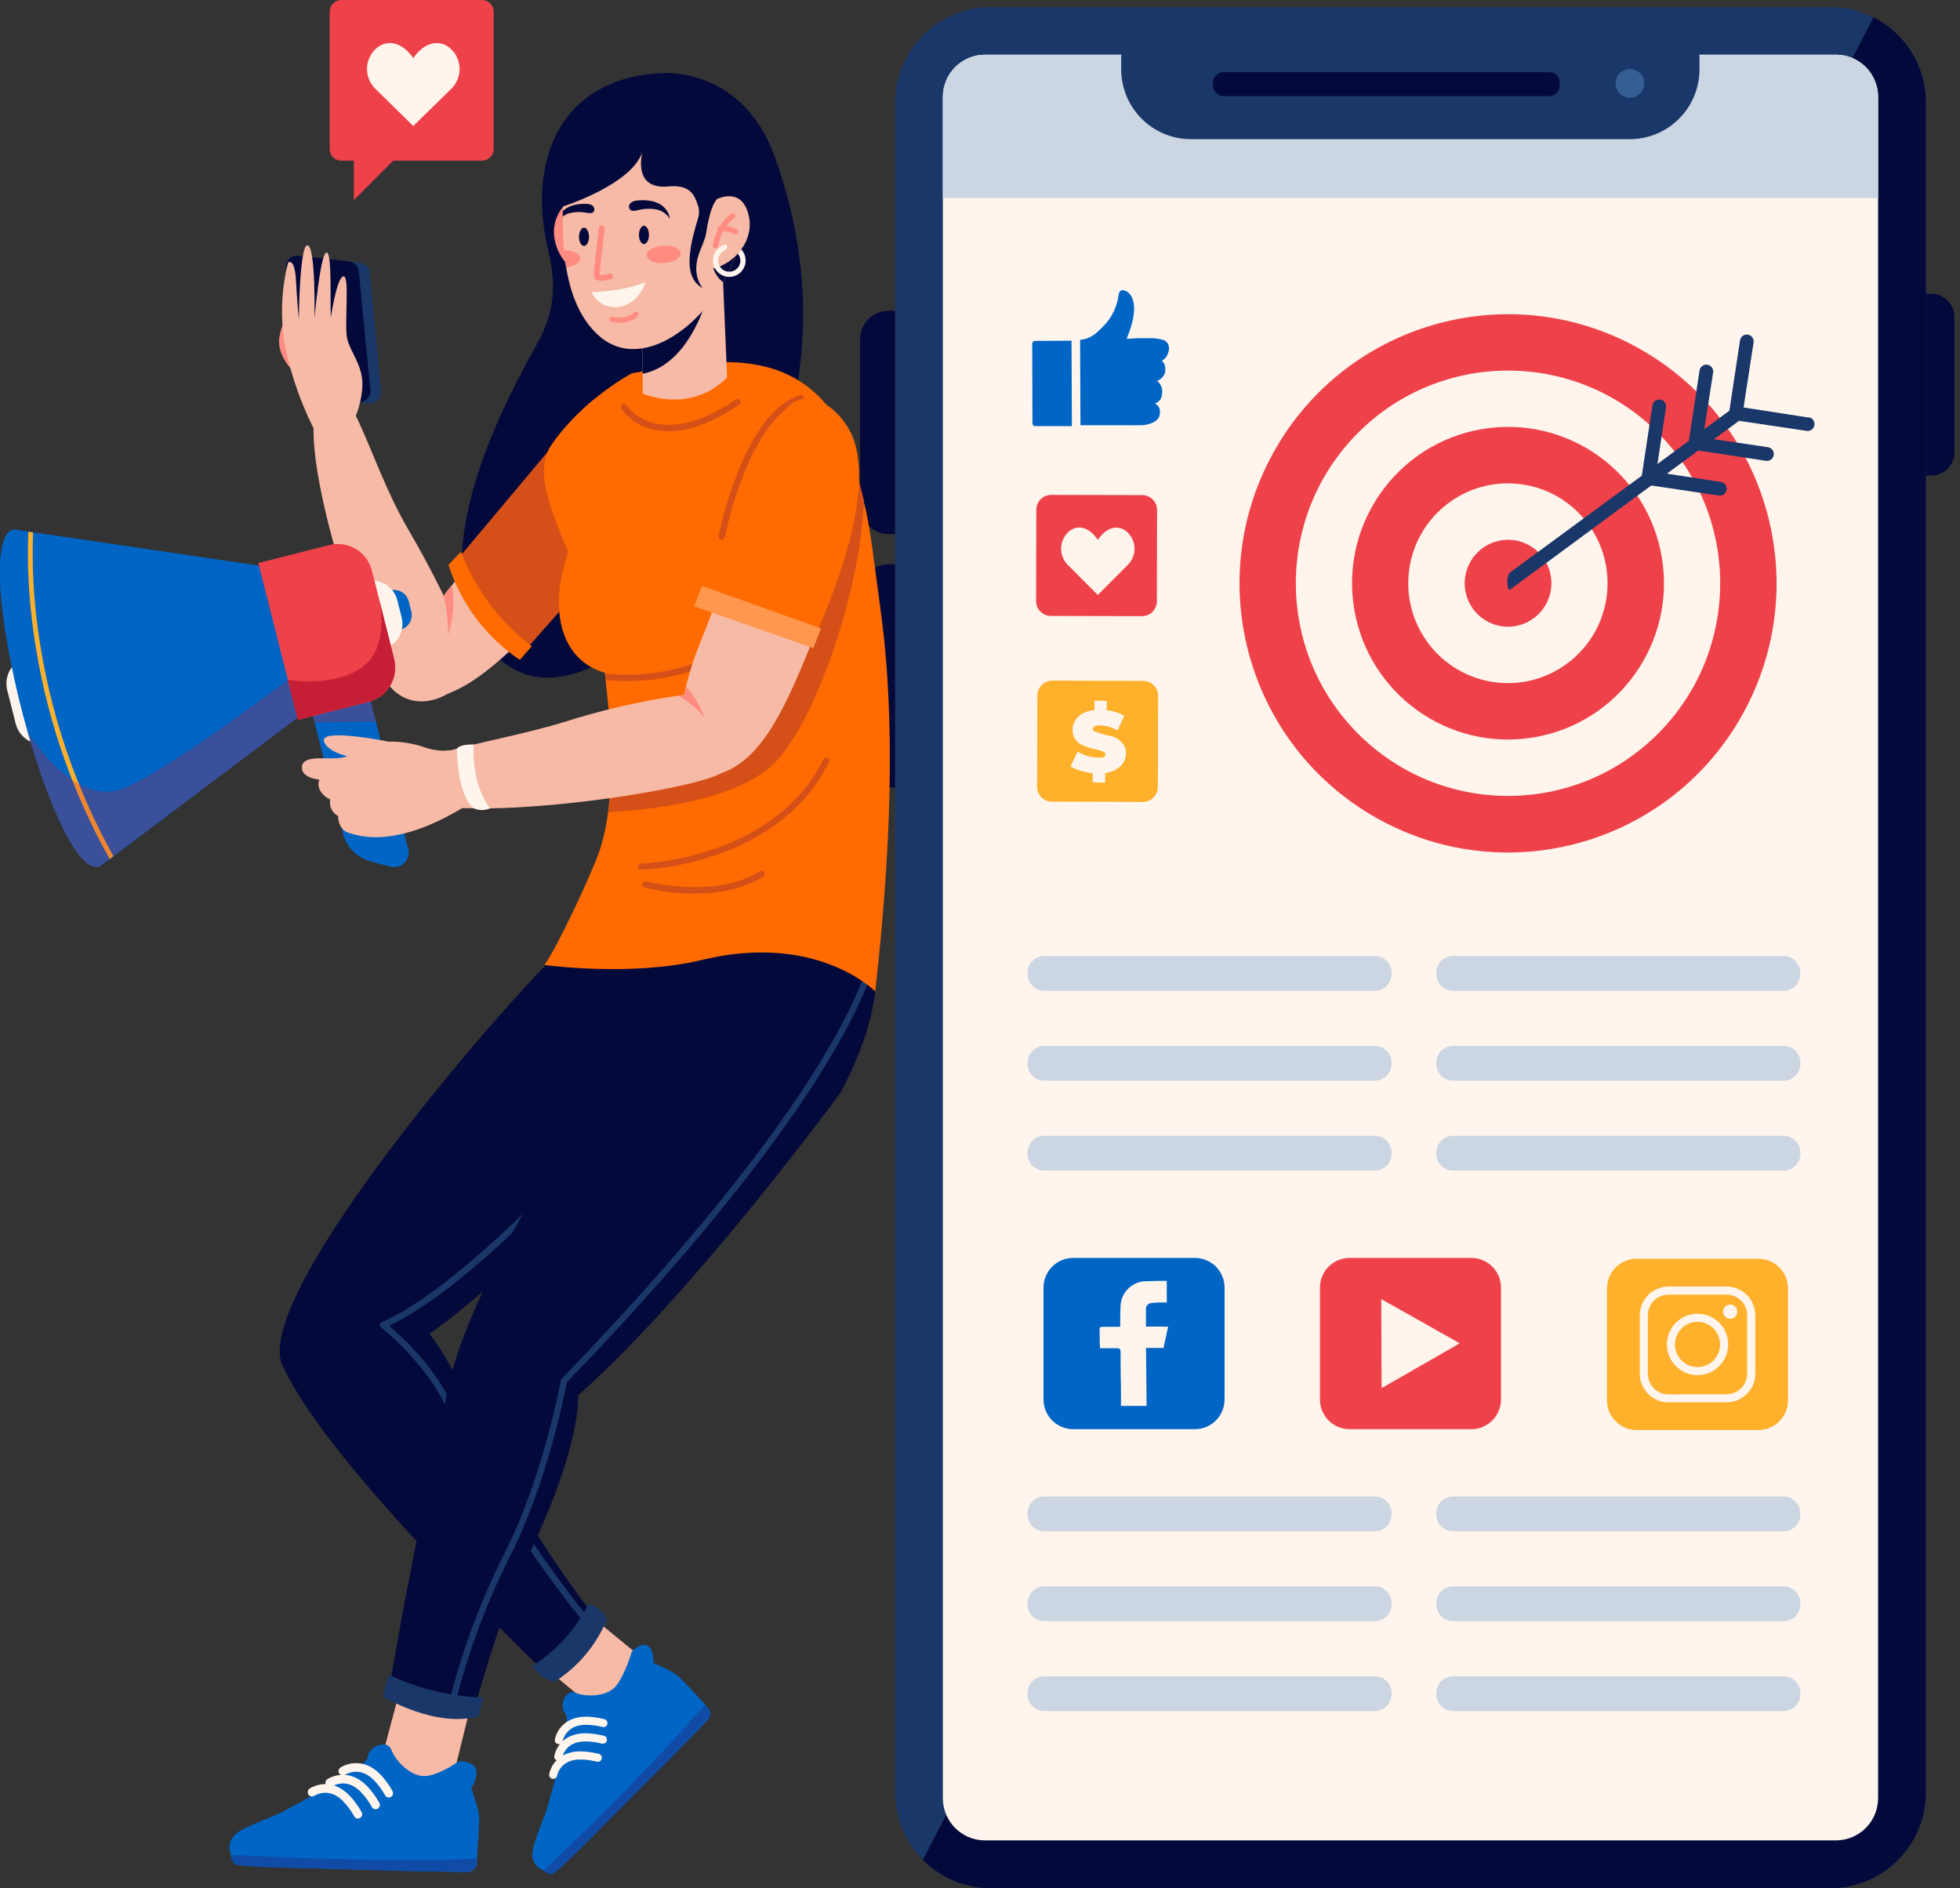 <svg xmlns="http://www.w3.org/2000/svg" width="218" height="210" viewBox="0 0 218 210" fill="none"><rect x="0" y="0" width="218" height="210" fill="#333333" stroke="none"/><g clip-path="url(#clip0_1684_1547)"><path d="M214.204 11.41V199.339C214.204 200.739 213.928 202.126 213.393 203.42C212.858 204.714 212.074 205.889 211.086 206.879C210.098 207.869 208.924 208.655 207.633 209.19C206.342 209.725 204.958 210.001 203.561 210H110.199C107.378 209.998 104.673 208.875 102.679 206.876C100.684 204.877 99.563 202.166 99.561 199.339V11.41C99.573 8.59 100.699 5.89 102.693 3.9C104.686 1.911 107.385 0.793 110.199 0.793H203.561C206.375 0.79 209.077 1.906 211.072 3.897C213.067 5.887 214.193 8.589 214.204 11.41Z" fill="#193768"></path><path d="M214.204 11.41V199.339C214.204 200.739 213.928 202.126 213.393 203.42C212.858 204.714 212.074 205.889 211.086 206.879C210.098 207.869 208.924 208.655 207.633 209.19C206.342 209.726 204.958 210.001 203.561 210H110.199C108.795 210.002 107.405 209.725 106.109 209.184C104.813 208.643 103.637 207.849 102.65 206.849L208.383 1.911C210.134 2.802 211.604 4.16 212.632 5.837C213.659 7.514 214.203 9.443 214.204 11.41Z" fill="#04093B"></path><path d="M98.825 34.566H99.556V59.393H98.825C97.987 59.393 97.183 59.059 96.59 58.465C95.997 57.87 95.664 57.065 95.664 56.224V37.734C95.664 36.894 95.997 36.088 96.59 35.494C97.183 34.9 97.987 34.566 98.825 34.566Z" fill="#04093B"></path><path d="M214.794 52.888H214.198V32.672H214.794C215.481 32.672 216.139 32.945 216.624 33.431C217.109 33.917 217.381 34.577 217.381 35.265V50.296C217.381 50.983 217.109 51.643 216.624 52.129C216.139 52.615 215.481 52.888 214.794 52.888Z" fill="#04093B"></path><path d="M98.825 62.756H99.556V87.583H98.825C97.987 87.583 97.183 87.249 96.59 86.655C95.997 86.061 95.664 85.255 95.664 84.415V65.936C95.663 65.519 95.743 65.106 95.902 64.72C96.06 64.334 96.293 63.984 96.586 63.688C96.88 63.393 97.229 63.158 97.613 62.999C97.997 62.839 98.409 62.756 98.825 62.756Z" fill="#04093B"></path><path d="M208.89 10.779V199.981C208.891 200.598 208.771 201.209 208.536 201.779C208.3 202.349 207.956 202.867 207.521 203.304C207.086 203.74 206.569 204.087 206.001 204.323C205.432 204.559 204.823 204.681 204.207 204.681H109.552C108.633 204.68 107.734 204.409 106.968 203.9C106.201 203.391 105.601 202.668 105.242 201.82C104.994 201.239 104.867 200.613 104.869 199.981V10.779C104.869 9.534 105.362 8.34 106.241 7.46C107.119 6.58 108.31 6.085 109.552 6.085H204.207C204.84 6.082 205.466 6.21 206.047 6.46C206.89 6.822 207.609 7.425 208.114 8.192C208.62 8.96 208.89 9.859 208.89 10.779Z" fill="#FFF5ED"></path><path d="M193.889 79.317C201.844 64.838 196.581 46.637 182.135 38.664C167.689 30.691 149.53 35.965 141.575 50.444C133.62 64.923 138.882 83.124 153.328 91.097C167.774 99.07 185.934 93.796 193.889 79.317Z" fill="#EF4149"></path><path d="M184.415 81.593C193.631 72.356 193.631 57.38 184.415 48.143C175.199 38.906 160.256 38.906 151.04 48.143C141.824 57.38 141.824 72.356 151.04 81.593C160.256 90.831 175.199 90.831 184.415 81.593Z" fill="#FFF5ED"></path><path d="M170.558 82.014C180.009 80.448 186.403 71.5 184.84 62.028C183.277 52.556 174.349 46.147 164.898 47.713C155.448 49.279 149.053 58.228 150.616 67.7C152.179 77.172 161.107 83.581 170.558 82.014Z" fill="#EF4149"></path><path d="M178.764 65.75C179.252 59.635 174.701 54.281 168.599 53.792C162.497 53.303 157.156 57.864 156.668 63.98C156.18 70.096 160.731 75.45 166.833 75.938C172.935 76.427 178.277 71.866 178.764 65.75Z" fill="#FFF5ED"></path><path d="M169.034 69.523C168.115 69.781 167.141 69.76 166.234 69.462C165.328 69.165 164.53 68.605 163.941 67.853C163.352 67.101 162.999 66.191 162.926 65.237C162.853 64.284 163.064 63.331 163.532 62.498C164 61.665 164.703 60.989 165.554 60.557C166.405 60.125 167.365 59.956 168.312 60.07C169.259 60.184 170.15 60.578 170.874 61.2C171.598 61.822 172.122 62.646 172.379 63.567C172.72 64.801 172.56 66.121 171.933 67.237C171.306 68.353 170.264 69.175 169.034 69.523Z" fill="#EF4149"></path><path d="M201.135 46.434L193.927 45.317L195.042 38.086C195.072 37.886 195.021 37.681 194.901 37.517C194.781 37.354 194.601 37.245 194.401 37.215C194.2 37.184 193.996 37.235 193.833 37.355C193.67 37.476 193.561 37.657 193.531 37.857L192.349 45.68L189.561 47.725L190.542 41.439C190.573 41.238 190.523 41.032 190.402 40.868C190.282 40.703 190.102 40.593 189.901 40.562C189.802 40.547 189.701 40.551 189.604 40.575C189.506 40.6 189.414 40.643 189.334 40.702C189.253 40.762 189.185 40.837 189.133 40.923C189.081 41.009 189.047 41.105 189.032 41.204L187.844 49.027L184.348 51.603L185.302 45.311C185.317 45.212 185.312 45.111 185.288 45.013C185.264 44.915 185.221 44.823 185.161 44.742C185.102 44.661 185.027 44.593 184.941 44.541C184.855 44.489 184.76 44.455 184.661 44.44C184.561 44.425 184.46 44.429 184.363 44.453C184.265 44.478 184.174 44.521 184.093 44.58C184.012 44.64 183.944 44.715 183.892 44.801C183.84 44.887 183.806 44.983 183.791 45.082L182.609 52.905L167.852 63.745C167.715 64.044 167.645 64.369 167.645 64.698C167.645 65.027 167.715 65.352 167.852 65.651L183.663 53.995L191.172 55.112C191.373 55.144 191.577 55.093 191.741 54.974C191.905 54.854 192.014 54.673 192.045 54.472C192.076 54.272 192.026 54.067 191.907 53.903C191.787 53.739 191.607 53.629 191.407 53.598L185.402 52.682L188.898 50.1L196.413 51.251C196.512 51.266 196.614 51.261 196.711 51.237C196.808 51.213 196.9 51.17 196.981 51.11C197.062 51.051 197.13 50.976 197.182 50.89C197.233 50.803 197.268 50.708 197.283 50.609C197.298 50.509 197.293 50.408 197.269 50.31C197.245 50.212 197.202 50.121 197.142 50.04C197.083 49.959 197.008 49.89 196.922 49.838C196.836 49.786 196.741 49.752 196.642 49.737L190.637 48.848L193.425 46.803L200.94 47.921C201.141 47.951 201.345 47.901 201.508 47.78C201.671 47.66 201.78 47.479 201.81 47.278C201.84 47.078 201.79 46.873 201.669 46.709C201.549 46.546 201.369 46.437 201.169 46.407L201.135 46.434Z" fill="#193768"></path><path d="M132.901 139.901H119.364C117.542 139.901 116.064 141.382 116.064 143.209V155.642C116.064 157.469 117.542 158.95 119.364 158.95H132.901C134.724 158.95 136.201 157.469 136.201 155.642V143.209C136.201 141.382 134.724 139.901 132.901 139.901Z" fill="#0065C5"></path><path d="M129.015 147.54H127.454C127.454 146.903 127.454 146.282 127.454 145.668C127.441 145.572 127.449 145.475 127.477 145.382C127.505 145.29 127.553 145.205 127.617 145.133C127.681 145.06 127.76 145.003 127.848 144.964C127.937 144.925 128.032 144.906 128.129 144.908C128.391 144.874 128.686 144.869 128.931 144.858H129.773V142.455H128.876L127.499 142.494C126.756 142.491 126.041 142.778 125.506 143.294C124.971 143.811 124.658 144.516 124.633 145.26C124.588 146.009 124.605 146.763 124.594 147.534C124.53 147.55 124.465 147.561 124.399 147.568H122.726C122.459 147.568 122.23 147.568 122.308 147.959C122.325 148.124 122.325 148.291 122.308 148.456C122.308 148.942 122.308 149.428 122.342 149.942H123.908C124.65 149.942 124.633 149.942 124.639 150.674C124.639 151.932 124.639 153.189 124.678 154.446V156.363H124.973C125.809 156.363 126.646 156.363 127.526 156.363C127.526 154.195 127.482 152.06 127.46 149.915H129.004H129.411L129.924 147.551L129.015 147.54Z" fill="#FFF5ED"></path><path d="M163.648 139.901H150.111C148.289 139.901 146.811 141.382 146.811 143.209V155.642C146.811 157.469 148.289 158.95 150.111 158.95H163.648C165.471 158.95 166.948 157.469 166.948 155.642V143.209C166.948 141.382 165.471 139.901 163.648 139.901Z" fill="#EF4149"></path><path d="M159.154 147.59L157.995 146.936L153.629 144.478L153.646 149.429L153.652 151.11L153.668 154.385L158.011 151.893L162.36 149.401L159.154 147.59Z" fill="#FFF5ED"></path><path d="M195.571 139.996H182.035C180.212 139.996 178.734 141.477 178.734 143.304V155.737C178.734 157.564 180.212 159.045 182.035 159.045H195.571C197.394 159.045 198.872 157.564 198.872 155.737V143.304C198.872 141.477 197.394 139.996 195.571 139.996Z" fill="#FFB12C"></path><path d="M195.231 149.524C195.231 150.602 195.231 151.675 195.231 152.753C195.237 153.252 195.125 153.744 194.902 154.191C194.68 154.637 194.355 155.023 193.955 155.318C193.415 155.74 192.749 155.967 192.065 155.961C189.901 155.961 187.733 155.961 185.569 155.961C185.059 155.968 184.554 155.848 184.101 155.612C183.647 155.376 183.259 155.031 182.971 154.608C182.584 154.081 182.379 153.442 182.386 152.787C182.386 150.615 182.386 148.441 182.386 146.266C182.388 145.627 182.581 145.004 182.941 144.477C183.301 143.95 183.811 143.543 184.404 143.31C184.777 143.163 185.174 143.088 185.575 143.086H192.037C192.879 143.086 193.687 143.42 194.286 144.014C194.884 144.609 195.224 145.416 195.231 146.26C195.237 147.344 195.231 148.434 195.231 149.524ZM188.803 155.061H192.014C192.319 155.064 192.621 155.006 192.903 154.891C193.185 154.775 193.442 154.604 193.657 154.389C193.872 154.173 194.043 153.916 194.158 153.633C194.273 153.35 194.331 153.047 194.328 152.742V146.305C194.332 146 194.275 145.697 194.159 145.414C194.044 145.131 193.874 144.874 193.658 144.659C193.443 144.443 193.186 144.273 192.904 144.158C192.621 144.044 192.319 143.987 192.014 143.992H185.597C185.461 143.989 185.325 144 185.19 144.025C184.651 144.115 184.163 144.395 183.813 144.816C183.463 145.236 183.275 145.769 183.284 146.316V152.781C183.276 153.158 183.368 153.53 183.551 153.86C183.748 154.239 184.048 154.555 184.415 154.771C184.783 154.988 185.204 155.096 185.631 155.083L188.803 155.061Z" fill="#FFF5ED"></path><path d="M188.809 152.938C188.134 152.938 187.475 152.737 186.914 152.361C186.354 151.985 185.917 151.451 185.66 150.826C185.403 150.201 185.336 149.514 185.469 148.851C185.602 148.189 185.928 147.58 186.406 147.103C186.884 146.627 187.492 146.303 188.154 146.173C188.816 146.043 189.502 146.113 190.124 146.374C190.746 146.635 191.277 147.075 191.649 147.639C192.021 148.203 192.218 148.864 192.215 149.54C192.212 150.443 191.852 151.308 191.213 151.945C190.574 152.582 189.71 152.939 188.809 152.938ZM191.312 149.524C191.312 149.026 191.165 148.54 190.889 148.126C190.613 147.712 190.221 147.39 189.762 147.2C189.303 147.01 188.798 146.96 188.312 147.058C187.825 147.155 187.378 147.395 187.027 147.747C186.676 148.1 186.438 148.548 186.342 149.036C186.246 149.525 186.296 150.03 186.487 150.49C186.678 150.949 187 151.341 187.413 151.617C187.827 151.893 188.312 152.039 188.809 152.038C189.138 152.039 189.464 151.974 189.769 151.848C190.073 151.722 190.35 151.537 190.582 151.303C190.815 151.069 190.999 150.792 191.124 150.486C191.25 150.181 191.313 149.854 191.312 149.524Z" fill="#FFF5ED"></path><path d="M193.23 145.875C193.231 145.977 193.212 146.079 193.175 146.174C193.137 146.269 193.08 146.356 193.009 146.429C192.937 146.502 192.852 146.561 192.758 146.601C192.664 146.641 192.563 146.662 192.46 146.662C192.304 146.666 192.151 146.622 192.019 146.538C191.888 146.453 191.784 146.332 191.722 146.188C191.66 146.044 191.642 145.885 191.671 145.731C191.699 145.578 191.773 145.436 191.882 145.324C191.991 145.212 192.131 145.135 192.284 145.103C192.437 145.072 192.596 145.086 192.741 145.145C192.885 145.204 193.009 145.305 193.096 145.435C193.183 145.565 193.23 145.718 193.23 145.875Z" fill="#FFF5ED"></path><path d="M154.783 108.258C154.8 107.762 154.62 107.279 154.282 106.916C153.945 106.552 153.478 106.338 152.983 106.319H116.086C115.591 106.338 115.124 106.552 114.787 106.916C114.449 107.279 114.269 107.762 114.285 108.258C114.269 108.754 114.449 109.236 114.787 109.6C115.124 109.963 115.591 110.178 116.086 110.197H152.983C153.478 110.178 153.945 109.963 154.282 109.6C154.62 109.236 154.8 108.754 154.783 108.258Z" fill="#CCD6E2"></path><path d="M152.983 126.317H116.086C115.591 126.336 115.124 126.551 114.787 126.914C114.449 127.278 114.269 127.76 114.285 128.256C114.269 128.752 114.449 129.235 114.787 129.598C115.124 129.962 115.591 130.176 116.086 130.195H152.983C153.478 130.176 153.945 129.962 154.282 129.598C154.62 129.235 154.8 128.752 154.783 128.256C154.8 127.76 154.62 127.278 154.282 126.914C153.945 126.551 153.478 126.336 152.983 126.317Z" fill="#CCD6E2"></path><path d="M152.983 116.321H116.086C115.592 116.338 115.124 116.552 114.787 116.914C114.449 117.277 114.269 117.759 114.285 118.254C114.269 118.75 114.449 119.233 114.787 119.596C115.124 119.96 115.591 120.174 116.086 120.193H152.983C153.478 120.174 153.945 119.96 154.282 119.596C154.62 119.233 154.8 118.75 154.783 118.254C154.8 117.759 154.62 117.277 154.282 116.914C153.944 116.552 153.477 116.338 152.983 116.321Z" fill="#CCD6E2"></path><path d="M200.227 108.258C200.243 107.762 200.063 107.279 199.726 106.916C199.388 106.552 198.921 106.338 198.426 106.319H161.552C161.057 106.338 160.589 106.552 160.252 106.916C159.915 107.279 159.734 107.762 159.751 108.258C159.734 108.754 159.915 109.236 160.252 109.6C160.589 109.963 161.057 110.178 161.552 110.197H198.448C198.943 110.178 199.41 109.963 199.748 109.6C200.085 109.236 200.266 108.754 200.249 108.258H200.227Z" fill="#CCD6E2"></path><path d="M198.426 126.317H161.552C161.057 126.336 160.589 126.551 160.252 126.914C159.915 127.278 159.734 127.76 159.751 128.256C159.734 128.752 159.915 129.235 160.252 129.598C160.589 129.962 161.057 130.176 161.552 130.195H198.448C198.943 130.176 199.41 129.962 199.748 129.598C200.085 129.235 200.266 128.752 200.249 128.256C200.257 128.009 200.216 127.762 200.129 127.531C200.042 127.299 199.909 127.087 199.74 126.907C199.571 126.726 199.367 126.582 199.142 126.48C198.916 126.379 198.673 126.324 198.426 126.317Z" fill="#CCD6E2"></path><path d="M198.426 116.321H161.552C161.057 116.338 160.59 116.552 160.252 116.914C159.915 117.277 159.734 117.759 159.751 118.254C159.734 118.75 159.915 119.233 160.252 119.596C160.589 119.96 161.057 120.174 161.552 120.193H198.448C198.943 120.174 199.41 119.96 199.748 119.596C200.085 119.233 200.266 118.75 200.249 118.254C200.257 118.007 200.216 117.761 200.129 117.529C200.042 117.298 199.909 117.086 199.74 116.906C199.57 116.727 199.367 116.582 199.141 116.482C198.916 116.381 198.673 116.327 198.426 116.321Z" fill="#CCD6E2"></path><path d="M154.783 168.366C154.8 167.87 154.62 167.388 154.282 167.026C153.944 166.663 153.477 166.45 152.983 166.432H116.086C115.592 166.45 115.124 166.663 114.787 167.026C114.449 167.388 114.269 167.87 114.285 168.366C114.269 168.862 114.449 169.344 114.787 169.708C115.124 170.071 115.591 170.286 116.086 170.304H152.983C153.478 170.286 153.945 170.071 154.282 169.708C154.62 169.344 154.8 168.862 154.783 168.366Z" fill="#CCD6E2"></path><path d="M152.983 186.431H116.086C115.592 186.448 115.124 186.662 114.787 187.024C114.449 187.387 114.269 187.868 114.285 188.364C114.269 188.86 114.449 189.343 114.787 189.706C115.124 190.069 115.591 190.284 116.086 190.303H152.983C153.478 190.284 153.945 190.069 154.282 189.706C154.62 189.343 154.8 188.86 154.783 188.364C154.8 187.868 154.62 187.387 154.282 187.024C153.944 186.662 153.477 186.448 152.983 186.431Z" fill="#CCD6E2"></path><path d="M152.983 176.429H116.086C115.591 176.448 115.124 176.662 114.787 177.026C114.449 177.389 114.269 177.872 114.285 178.368C114.269 178.864 114.449 179.346 114.787 179.71C115.124 180.073 115.591 180.288 116.086 180.307H152.983C153.478 180.288 153.945 180.073 154.282 179.71C154.62 179.346 154.8 178.864 154.783 178.368C154.8 177.872 154.62 177.389 154.282 177.026C153.945 176.662 153.478 176.448 152.983 176.429Z" fill="#CCD6E2"></path><path d="M200.227 168.366C200.243 167.87 200.063 167.388 199.725 167.026C199.388 166.663 198.92 166.45 198.426 166.432H161.552C161.057 166.45 160.59 166.663 160.252 167.026C159.915 167.388 159.734 167.87 159.751 168.366C159.734 168.862 159.915 169.344 160.252 169.708C160.589 170.071 161.057 170.286 161.552 170.304H198.448C198.943 170.286 199.41 170.071 199.748 169.708C200.085 169.344 200.266 168.862 200.249 168.366H200.227Z" fill="#CCD6E2"></path><path d="M198.426 186.431H161.552C161.057 186.448 160.59 186.662 160.252 187.024C159.915 187.387 159.734 187.868 159.751 188.364C159.734 188.86 159.915 189.343 160.252 189.706C160.589 190.069 161.057 190.284 161.552 190.303H198.448C198.943 190.284 199.41 190.069 199.748 189.706C200.085 189.343 200.266 188.86 200.249 188.364C200.257 188.117 200.216 187.87 200.129 187.639C200.042 187.408 199.909 187.196 199.74 187.016C199.57 186.837 199.367 186.692 199.141 186.592C198.916 186.491 198.673 186.436 198.426 186.431Z" fill="#CCD6E2"></path><path d="M198.426 176.429H161.552C161.057 176.448 160.589 176.662 160.252 177.026C159.915 177.389 159.734 177.872 159.751 178.368C159.734 178.864 159.915 179.346 160.252 179.71C160.589 180.073 161.057 180.288 161.552 180.307H198.448C198.943 180.288 199.41 180.073 199.748 179.71C200.085 179.346 200.266 178.864 200.249 178.368C200.257 178.12 200.216 177.873 200.129 177.642C200.042 177.41 199.909 177.198 199.74 177.018C199.571 176.838 199.367 176.693 199.142 176.592C198.916 176.491 198.673 176.435 198.426 176.429Z" fill="#CCD6E2"></path><path d="M119.18 37.891L119.219 47.39H115.15C115.108 47.391 115.067 47.383 115.028 47.368C114.99 47.352 114.955 47.33 114.925 47.3C114.896 47.271 114.872 47.237 114.856 47.198C114.84 47.16 114.832 47.119 114.832 47.077L114.809 38.232C114.808 38.179 114.821 38.126 114.848 38.081C114.848 38.081 114.848 38.081 114.848 38.053L114.887 38.008C114.948 37.95 115.027 37.916 115.11 37.913L119.18 37.891Z" fill="#0065C5"></path><path d="M129.935 39.221C129.924 39.263 129.911 39.303 129.896 39.344C129.838 39.508 129.749 39.66 129.634 39.791L129.567 39.863C129.464 39.968 129.348 40.058 129.221 40.132C129.358 40.246 129.464 40.393 129.53 40.559C129.597 40.724 129.621 40.904 129.6 41.081C129.6 41.109 129.6 41.137 129.6 41.165V41.249V41.339C129.6 41.366 129.6 41.394 129.573 41.428C129.549 41.51 129.519 41.591 129.483 41.668C129.431 41.791 129.355 41.903 129.26 41.998C129.101 42.156 128.912 42.28 128.703 42.361C128.907 42.528 129.065 42.745 129.162 42.99C129.26 43.236 129.294 43.502 129.26 43.764C129.251 43.875 129.233 43.985 129.205 44.093C129.175 44.217 129.12 44.333 129.043 44.434V44.462L128.948 44.563C128.81 44.697 128.647 44.803 128.469 44.876L128.541 44.92L128.591 44.954C128.642 44.988 128.688 45.028 128.731 45.071L128.775 45.121C128.799 45.143 128.819 45.167 128.837 45.194C128.851 45.211 128.865 45.23 128.876 45.25L128.909 45.311C128.996 45.484 129.031 45.678 129.009 45.87C129.009 45.92 129.009 45.976 129.009 46.032C129.009 46.088 128.982 46.144 128.965 46.206C128.958 46.234 128.949 46.262 128.937 46.289V46.328C128.937 46.356 128.909 46.384 128.898 46.407C128.87 46.457 128.838 46.506 128.803 46.552L128.714 46.653L128.619 46.742L128.586 46.77L128.513 46.826L128.363 46.921L128.234 46.988C128.135 47.037 128.033 47.08 127.928 47.116L127.744 47.172L127.454 47.245H127.359L127.08 47.289H126.991H126.857H126.489C126.304 47.301 126.118 47.301 125.932 47.289H121.332H120.173L120.134 37.79C120.542 37.767 120.94 37.653 121.299 37.455C121.472 37.366 121.638 37.263 121.795 37.148C122.283 36.737 122.736 36.286 123.15 35.801C123.855 34.915 124.298 33.848 124.427 32.722C124.51 32.415 124.622 32.242 124.912 32.275C125.731 32.364 126.997 33.666 125.302 37.684C125.609 37.684 126.027 37.634 126.489 37.611H126.612C126.876 37.611 127.144 37.611 127.415 37.611H127.906C128.437 37.597 128.966 37.673 129.472 37.835C129.572 37.881 129.663 37.946 129.74 38.025L129.768 38.053L129.818 38.109C129.854 38.159 129.888 38.211 129.918 38.265L129.952 38.332C130.055 38.62 130.049 38.937 129.935 39.221Z" fill="#0065C5"></path><path d="M127.043 55.065L116.924 55.042C116.009 55.04 115.266 55.781 115.264 56.698L115.241 66.84C115.239 67.756 115.979 68.501 116.893 68.503L127.012 68.526C127.927 68.528 128.67 67.787 128.672 66.87L128.695 56.728C128.697 55.812 127.957 55.067 127.043 55.065Z" fill="#EF4149"></path><path d="M126.188 61.03C126.189 61.362 126.124 61.692 125.997 61.999C125.87 62.306 125.683 62.584 125.447 62.818L122.102 66.171L118.757 62.818C118.285 62.341 118.02 61.696 118.02 61.024C118.02 60.352 118.285 59.708 118.757 59.231C119.677 58.314 121.07 58.482 122.102 60.041C123.15 58.487 124.549 58.325 125.447 59.247C125.682 59.48 125.869 59.758 125.996 60.064C126.123 60.37 126.189 60.698 126.188 61.03Z" fill="#FFF5ED"></path><path d="M115.381 77.352L115.351 87.494C115.348 88.41 116.088 89.156 117.002 89.158L127.121 89.188C128.035 89.191 128.779 88.45 128.782 87.534L128.812 77.392C128.814 76.475 128.075 75.73 127.161 75.727L117.042 75.697C116.127 75.695 115.384 76.435 115.381 77.352Z" fill="#FFB12C"></path><path d="M125.057 82.967C124.89 82.683 124.666 82.437 124.4 82.244C124.133 82.052 123.829 81.918 123.507 81.85C122.888 81.729 122.282 81.553 121.695 81.325C121.653 81.3 121.618 81.265 121.594 81.223C121.569 81.18 121.556 81.133 121.555 81.084C121.555 80.866 121.751 80.688 122.325 80.682H122.442C123.049 80.712 123.642 80.878 124.176 81.168L124.31 81.235L124.482 80.85L125.04 79.603C124.667 79.388 124.265 79.228 123.847 79.129C123.599 79.065 123.348 79.018 123.094 78.989V78.363V77.955L121.734 77.916V78.966C120.145 79.145 119.331 80.039 119.297 81.135C119.281 81.453 119.346 81.771 119.487 82.057C119.662 82.373 119.923 82.632 120.24 82.805C120.798 83.069 121.388 83.257 121.996 83.364C122.553 83.498 122.966 83.621 122.955 83.923C122.944 84.225 122.715 84.286 122.068 84.264C121.788 84.256 121.51 84.219 121.238 84.152C120.75 84.041 120.283 83.852 119.855 83.593L119.074 85.236C119.31 85.385 119.56 85.509 119.822 85.605C120.375 85.807 120.952 85.935 121.539 85.985V86.572V87.007L122.899 87.046L122.932 85.974C124.432 85.756 125.213 84.856 125.241 83.822C125.247 83.527 125.184 83.234 125.057 82.967Z" fill="#FFF5ED"></path><path d="M208.89 10.779V22.027H104.869V10.779C104.869 9.534 105.362 8.34 106.241 7.46C107.119 6.58 108.31 6.085 109.552 6.085H204.207C204.84 6.082 205.466 6.21 206.047 6.46C206.89 6.822 207.609 7.425 208.114 8.192C208.62 8.96 208.89 9.859 208.89 10.779Z" fill="#CCD6E2"></path><path d="M126.4 4.66H187.354C187.797 4.66 188.223 4.837 188.536 5.151C188.85 5.466 189.026 5.892 189.026 6.336V7.678C189.03 8.698 188.833 9.71 188.447 10.654C188.06 11.599 187.492 12.457 186.774 13.182C186.057 13.906 185.204 14.482 184.265 14.876C183.325 15.27 182.317 15.474 181.299 15.478H132.461C130.404 15.478 128.431 14.659 126.977 13.202C125.522 11.744 124.705 9.767 124.705 7.705V6.364C124.705 5.92 124.882 5.493 125.195 5.179C125.509 4.865 125.934 4.688 126.378 4.688L126.4 4.66Z" fill="#193768"></path><path d="M172.323 8.03H136.084C135.441 8.03 134.919 8.553 134.919 9.198V9.522C134.919 10.167 135.441 10.69 136.084 10.69H172.323C172.966 10.69 173.488 10.167 173.488 9.522V9.198C173.488 8.553 172.966 8.03 172.323 8.03Z" fill="#04093B"></path><path d="M182.888 9.276C182.888 9.592 182.794 9.901 182.619 10.164C182.444 10.427 182.195 10.631 181.904 10.752C181.612 10.873 181.292 10.905 180.982 10.843C180.673 10.782 180.389 10.629 180.166 10.406C179.943 10.182 179.791 9.898 179.729 9.588C179.668 9.278 179.7 8.956 179.82 8.664C179.941 8.372 180.145 8.123 180.408 7.947C180.67 7.771 180.978 7.678 181.293 7.678C181.716 7.678 182.122 7.846 182.421 8.146C182.72 8.446 182.888 8.852 182.888 9.276Z" fill="#355F92"></path><path d="M59.214 184.296L66.305 190.18C68.708 189.392 70.386 187.101 71.652 184.592L64.142 178.446L59.214 184.296Z" fill="#F7BAA6"></path><path d="M59.788 207.625C59.905 207.709 60.033 207.798 60.173 207.882L60.441 208.044C60.716 208.244 61.032 208.381 61.366 208.447C61.845 208.447 67.264 202.859 67.264 202.859L73.33 196.779C74.234 195.919 77.305 192.762 78.694 191.326C78.879 191.13 78.982 190.87 78.982 190.599C78.982 190.329 78.879 190.069 78.694 189.873C78.61 189.783 78.521 189.688 78.432 189.582C77.478 188.537 76.068 187.012 75.577 186.537C74.802 185.799 72.711 184.984 72.711 184.984C72.711 184.984 72.711 182.586 71.451 182.966C70.192 183.346 70.169 184.022 70.169 184.022C70.169 184.022 69.26 186.995 68.162 187.856C67.064 188.716 65.068 188.699 63.992 188.264C62.916 187.828 62.185 189.666 62.782 190.46C62.892 190.605 62.969 190.773 63.007 190.952C63.044 191.131 63.042 191.316 62.999 191.493C62.944 191.918 62.793 192.443 62.71 193.17C62.71 193.281 62.682 193.41 62.671 193.538C62.659 193.667 62.671 193.907 62.671 194.097C62.658 194.472 62.621 194.845 62.559 195.215C62.559 195.299 62.531 195.382 62.514 195.466C62.436 195.891 62.158 196.293 62.035 196.735C61.622 198.282 61.221 199.886 60.92 200.886C60.563 202.172 59.426 204.546 59.247 205.865C59.179 206.18 59.193 206.508 59.288 206.816C59.382 207.125 59.555 207.403 59.788 207.625Z" fill="#0065C5"></path><path d="M60.44 208.044C60.716 208.244 61.032 208.381 61.366 208.447C61.845 208.447 67.264 202.859 67.264 202.859L73.33 196.779C74.233 195.919 77.305 192.762 78.694 191.326C78.879 191.13 78.982 190.87 78.982 190.599C78.982 190.329 78.879 190.069 78.694 189.873C78.61 189.783 78.521 189.688 78.431 189.582C73.063 195.695 66.952 201.859 60.44 208.044Z" fill="#104CA7"></path><path d="M67.27 193.879C67.349 193.836 67.413 193.77 67.454 193.69C67.495 193.611 67.512 193.52 67.502 193.431C67.491 193.342 67.455 193.257 67.397 193.189C67.339 193.121 67.261 193.071 67.175 193.047C67.097 193.047 65.202 192.488 63.802 192.963C63.264 193.122 62.779 193.425 62.398 193.84C62.019 194.254 61.758 194.764 61.645 195.315C61.633 195.431 61.667 195.546 61.738 195.638C61.809 195.729 61.913 195.79 62.027 195.807C62.142 195.824 62.258 195.797 62.353 195.73C62.448 195.664 62.514 195.563 62.537 195.449C62.624 195.065 62.813 194.711 63.084 194.425C63.355 194.139 63.697 193.931 64.075 193.823C65.224 193.449 66.919 193.913 66.936 193.918C67.048 193.945 67.167 193.931 67.27 193.879Z" fill="#FFF5ED"></path><path d="M67.331 192.035C67.41 191.992 67.474 191.927 67.516 191.848C67.558 191.768 67.575 191.678 67.565 191.589C67.556 191.5 67.52 191.415 67.462 191.347C67.405 191.278 67.328 191.228 67.242 191.203C67.164 191.203 65.269 190.644 63.864 191.119C63.327 191.279 62.844 191.582 62.465 191.995C62.086 192.408 61.826 192.916 61.712 193.466C61.694 193.584 61.724 193.705 61.795 193.801C61.866 193.898 61.972 193.962 62.091 193.98C62.149 193.989 62.208 193.987 62.265 193.973C62.322 193.96 62.376 193.935 62.423 193.9C62.47 193.865 62.51 193.821 62.54 193.77C62.57 193.72 62.59 193.664 62.598 193.605C62.689 193.221 62.879 192.867 63.151 192.581C63.422 192.294 63.764 192.085 64.142 191.974C65.291 191.599 66.986 192.063 67.002 192.069C67.112 192.101 67.23 192.089 67.331 192.035Z" fill="#FFF5ED"></path><path d="M66.701 195.891C66.755 195.863 66.803 195.825 66.841 195.777C66.88 195.73 66.908 195.676 66.924 195.617C66.941 195.56 66.945 195.5 66.938 195.441C66.931 195.382 66.913 195.325 66.884 195.273C66.855 195.221 66.816 195.175 66.769 195.139C66.723 195.102 66.669 195.074 66.612 195.058C66.528 195.058 64.638 194.5 63.234 194.975C62.696 195.134 62.211 195.437 61.832 195.851C61.453 196.266 61.193 196.776 61.082 197.327C61.072 197.385 61.074 197.444 61.088 197.502C61.102 197.559 61.127 197.613 61.162 197.66C61.196 197.707 61.24 197.747 61.291 197.777C61.341 197.808 61.397 197.827 61.455 197.836C61.513 197.845 61.573 197.843 61.63 197.829C61.688 197.815 61.742 197.791 61.79 197.756C61.837 197.721 61.878 197.677 61.908 197.626C61.939 197.576 61.959 197.52 61.968 197.461C62.059 197.078 62.251 196.725 62.522 196.44C62.793 196.154 63.135 195.946 63.512 195.835C64.661 195.461 66.35 195.924 66.372 195.93C66.483 195.957 66.6 195.943 66.701 195.891Z" fill="#FFF5ED"></path><path d="M44.863 186.52L42.243 196.366C44.618 197.651 47.434 198.875 50.299 198.014L52.808 187.839L44.863 186.52Z" fill="#F7BAA6"></path><path d="M25.518 205.468C25.518 205.619 25.568 205.781 25.601 205.949L25.668 206.279C25.721 206.637 25.847 206.981 26.036 207.29C26.398 207.653 34.661 207.787 34.661 207.787L43.799 208.039C45.12 208.106 49.809 208.173 51.933 208.201C52.217 208.201 52.491 208.093 52.698 207.898C52.906 207.702 53.031 207.435 53.048 207.15C53.048 207.022 53.048 206.882 53.048 206.737C53.159 205.234 53.304 203.021 53.31 202.295C53.31 201.177 52.412 198.942 52.412 198.942C52.412 198.942 53.683 196.908 52.479 196.221C51.275 195.533 50.717 196.092 50.717 196.092C50.717 196.092 48.331 197.735 46.859 197.511C45.388 197.288 43.944 195.735 43.514 194.583C43.085 193.432 41.106 194.203 40.938 195.254C40.903 195.445 40.827 195.626 40.716 195.786C40.606 195.946 40.463 196.081 40.297 196.182C39.924 196.45 39.416 196.712 38.786 197.182L38.474 197.422C38.324 197.545 38.173 197.679 38.011 197.824C37.711 198.098 37.391 198.348 37.053 198.573L36.824 198.724C36.439 198.975 35.926 199.048 35.497 199.283C33.997 200.093 32.47 200.959 31.489 201.473C30.234 202.138 27.586 202.993 26.415 203.814C26.142 203.995 25.917 204.241 25.761 204.529C25.604 204.818 25.521 205.14 25.518 205.468Z" fill="#0065C5"></path><path d="M25.679 206.279C25.733 206.637 25.858 206.981 26.047 207.29C26.41 207.653 34.672 207.787 34.672 207.787L43.81 208.039C45.131 208.106 49.82 208.173 51.944 208.201C52.228 208.201 52.502 208.093 52.71 207.898C52.917 207.702 53.042 207.435 53.059 207.15C53.059 207.022 53.059 206.882 53.059 206.737C44.473 207.022 35.23 206.798 25.679 206.279Z" fill="#104CA7"></path><path d="M41.619 201.194C41.744 201.235 41.88 201.225 41.998 201.166C42.109 201.105 42.192 201.003 42.229 200.882C42.265 200.761 42.252 200.63 42.193 200.518C42.154 200.439 41.167 198.59 39.785 197.835C39.267 197.536 38.679 197.383 38.083 197.392C37.486 197.401 36.903 197.571 36.395 197.886C36.343 197.922 36.299 197.969 36.266 198.023C36.232 198.076 36.209 198.136 36.199 198.199C36.188 198.261 36.19 198.325 36.204 198.387C36.218 198.449 36.244 198.507 36.281 198.559C36.317 198.611 36.364 198.655 36.417 198.689C36.471 198.722 36.53 198.745 36.593 198.756C36.655 198.766 36.719 198.765 36.781 198.751C36.842 198.736 36.901 198.71 36.952 198.674C37.314 198.46 37.726 198.347 38.145 198.347C38.565 198.347 38.977 198.46 39.338 198.674C40.453 199.288 41.351 200.942 41.357 200.959C41.413 201.067 41.506 201.15 41.619 201.194Z" fill="#FFF5ED"></path><path d="M43.091 199.892C43.215 199.931 43.349 199.919 43.464 199.858C43.576 199.799 43.66 199.697 43.698 199.576C43.736 199.454 43.724 199.323 43.665 199.21C43.62 199.132 42.633 197.282 41.256 196.528C40.737 196.233 40.148 196.082 39.551 196.092C38.954 196.102 38.37 196.272 37.861 196.584C37.757 196.658 37.686 196.771 37.665 196.897C37.643 197.023 37.673 197.153 37.747 197.257C37.821 197.362 37.933 197.432 38.059 197.454C38.185 197.475 38.314 197.446 38.419 197.372C38.78 197.159 39.192 197.047 39.612 197.047C40.031 197.047 40.443 197.159 40.805 197.372C41.92 197.992 42.817 199.64 42.828 199.657C42.882 199.767 42.976 199.851 43.091 199.892Z" fill="#FFF5ED"></path><path d="M39.651 202.233C39.776 202.272 39.913 202.26 40.03 202.199C40.085 202.17 40.135 202.13 40.175 202.081C40.215 202.033 40.245 201.977 40.263 201.916C40.281 201.856 40.287 201.793 40.28 201.73C40.274 201.667 40.255 201.607 40.225 201.551C40.186 201.473 39.199 199.624 37.816 198.869C37.3 198.569 36.711 198.415 36.114 198.425C35.517 198.435 34.933 198.608 34.427 198.925C34.375 198.962 34.332 199.008 34.298 199.062C34.265 199.115 34.243 199.175 34.232 199.237C34.222 199.299 34.224 199.363 34.238 199.425C34.252 199.486 34.279 199.544 34.315 199.596C34.352 199.647 34.398 199.691 34.452 199.724C34.505 199.757 34.565 199.78 34.627 199.79C34.689 199.801 34.752 199.799 34.814 199.784C34.875 199.77 34.933 199.744 34.984 199.707C35.347 199.496 35.758 199.385 36.177 199.385C36.596 199.385 37.008 199.496 37.37 199.707C38.485 200.322 39.383 201.976 39.394 201.993C39.419 202.048 39.454 202.097 39.498 202.139C39.542 202.18 39.594 202.212 39.651 202.233Z" fill="#FFF5ED"></path><path d="M79.463 115.293C79.463 115.293 47.684 157.76 33.1 153.256C22.217 149.903 59.348 107.509 64.131 104.084C72.399 98.155 79.463 115.293 79.463 115.293Z" fill="#04093B"></path><path d="M65.776 179.323C62.208 174.853 54.999 163.448 54.419 161.817C49.452 147.819 45.287 145.936 45.287 145.936C38.374 144.908 31.489 151.999 31.489 151.999C34.906 159.347 45.778 171.444 60.061 185.47C63.596 183.838 64.94 182.491 65.776 179.323Z" fill="#04093B"></path><path d="M65.43 180.793C65.382 180.793 65.333 180.783 65.289 180.763C65.245 180.742 65.205 180.713 65.174 180.675C61.706 176.764 52.317 163.253 50.032 157.425C47.857 151.898 42.422 147.668 42.371 147.629C42.323 147.592 42.285 147.542 42.261 147.485C42.238 147.428 42.23 147.366 42.237 147.305C42.245 147.245 42.268 147.187 42.305 147.139C42.343 147.091 42.393 147.053 42.449 147.031C53.332 142.466 73.079 119.126 73.275 118.891C73.304 118.855 73.34 118.824 73.381 118.801C73.422 118.779 73.467 118.764 73.514 118.759C73.56 118.754 73.608 118.758 73.653 118.771C73.698 118.784 73.74 118.806 73.776 118.835C73.813 118.865 73.843 118.901 73.866 118.942C73.889 118.983 73.903 119.029 73.908 119.075C73.913 119.122 73.909 119.169 73.896 119.214C73.883 119.26 73.861 119.302 73.832 119.338C73.782 119.4 68.781 125.323 62.492 131.738C54.341 140.041 47.88 145.322 43.269 147.439C44.652 148.602 48.811 152.351 50.701 157.168C52.931 162.822 62.364 176.434 65.715 180.212C65.752 180.263 65.774 180.323 65.78 180.386C65.786 180.448 65.775 180.512 65.749 180.569C65.722 180.626 65.68 180.675 65.628 180.71C65.576 180.746 65.515 180.767 65.453 180.77L65.43 180.793Z" fill="#193768"></path><path d="M59.214 185.319C59.798 186.164 60.654 186.782 61.639 187.068C64.27 185.411 66.32 182.974 67.504 180.094C67.315 179.665 67.029 179.286 66.669 178.987C66.31 178.687 65.885 178.475 65.43 178.368C65.43 178.368 63.931 182.179 59.214 185.319Z" fill="#193768"></path><path d="M68.697 102.748C68.697 102.748 73.447 98.043 75.644 93.472L97.147 105.592C97.147 105.592 99.065 111.085 93.473 121.545C93.473 121.545 75.003 110.733 68.697 102.748Z" fill="#04093B"></path><path d="M93.473 121.545C93.473 121.545 62.559 163.767 52.167 161.722C41.362 159.621 65.547 119.785 76.915 108.526C83.12 102.396 93.473 121.545 93.473 121.545Z" fill="#04093B"></path><path d="M58.668 173.244C55.919 178.949 53.745 186.615 52.674 190.326C51.931 190.377 51.185 190.366 50.444 190.292C50.21 190.292 49.981 190.247 49.747 190.214C47.493 189.869 45.298 189.213 43.224 188.264C45.321 175.183 49.915 154.122 49.915 154.122C49.915 154.122 58.149 151.071 62.442 153.413C62.656 153.527 62.861 153.657 63.055 153.804C63.566 154.184 63.99 154.67 64.299 155.229C64.299 155.229 64.733 160.671 58.668 173.244Z" fill="#04093B"></path><path d="M97.359 106.592C97.359 106.732 96.802 110.163 92.269 117.723C88.121 124.652 79.686 136.521 63.033 153.759C63.035 153.774 63.035 153.789 63.033 153.804C62.776 155.167 60.764 165.242 56.621 173.288C53.917 178.701 51.839 184.406 50.428 190.292C50.193 190.292 49.965 190.247 49.731 190.214C51.154 184.244 53.259 178.458 56.003 172.97C60.385 164.454 62.358 153.636 62.381 153.524C62.388 153.485 62.401 153.447 62.42 153.413L62.47 153.345C79.123 136.118 87.558 124.289 91.684 117.36C96.144 109.923 96.701 106.525 96.701 106.492C96.715 106.4 96.764 106.318 96.839 106.262C96.913 106.207 97.006 106.183 97.097 106.196C97.183 106.216 97.258 106.268 97.307 106.342C97.356 106.416 97.374 106.505 97.359 106.592Z" fill="#193768"></path><path d="M43.196 186.241L42.583 188.688C42.583 188.688 48.426 192.231 53.232 190.873L53.733 188.789C50.083 188.68 46.495 187.812 43.196 186.241Z" fill="#193768"></path><path d="M73.927 8.119C73.927 8.119 82.535 7.56 86.103 17.255C94.694 40.645 83.388 57.856 83.388 57.856C83.388 57.856 64.025 85.331 53.895 71.451C50.494 66.796 49.006 57.386 59.437 38.785C60.764 36.421 62.308 33.325 61.037 28.14C58.367 17.194 62.81 8.454 73.927 8.119Z" fill="#04093B"></path><path d="M61.834 67.243C56.031 73.345 51.576 77.642 46.921 77.721C42.667 77.793 44.88 72.133 49.357 66.243C49.641 65.869 49.914 65.495 50.238 65.126C50.377 64.947 50.522 64.768 50.667 64.567C56.655 57.303 62.375 48.424 62.375 48.424C62.375 48.424 68.011 40.042 72.154 44.093C77.433 49.256 67.638 61.142 61.834 67.243Z" fill="#F7BAA6"></path><path d="M60.992 50.162L50.21 63.014C50.21 63.014 52.507 69.926 57.764 73.072L66.127 63.572C66.127 63.572 64.6 55.045 60.992 50.162Z" fill="#D45018"></path><path d="M51.28 61.365C52.862 65.54 55.589 69.182 59.147 71.87L57.815 73.39C54.056 70.862 51.259 67.137 49.876 62.818L51.28 61.365Z" fill="#FF6B00"></path><path d="M52.211 73.837C52.211 73.837 51.604 69.529 45.371 58.817C40.693 50.793 38.959 40.517 35.681 44.322C32.403 48.128 39.907 71.479 42.979 75.843C46.235 80.481 52.223 76.631 52.211 73.837Z" fill="#F7BAA6"></path><path d="M49.864 70.641C49.849 69.156 49.679 67.676 49.357 66.226C49.641 65.852 49.915 65.478 50.238 65.109C50.834 67.562 49.864 70.641 49.864 70.641Z" fill="#FF8B81"></path><path d="M33.055 41.724C33.055 41.724 30.97 40.009 31.037 37.88C31.116 36.559 31.697 35.32 32.659 34.415L33.055 41.724Z" fill="#FF8B81"></path><path d="M31.812 29.816L33.094 42.981C33.122 43.257 33.24 43.516 33.43 43.718C33.619 43.92 33.87 44.054 34.142 44.099H34.209L40.983 44.864C41.17 44.885 41.36 44.864 41.538 44.802C41.716 44.74 41.878 44.639 42.013 44.506C42.147 44.373 42.249 44.212 42.313 44.034C42.377 43.856 42.401 43.667 42.382 43.478L41.128 30.336C41.096 30.051 40.968 29.785 40.765 29.582C40.563 29.379 40.298 29.251 40.013 29.218L38.898 29.096L33.211 28.436C33.024 28.414 32.835 28.435 32.657 28.496C32.478 28.558 32.316 28.658 32.182 28.791C32.048 28.923 31.945 29.084 31.881 29.261C31.817 29.439 31.793 29.628 31.812 29.816Z" fill="#193768"></path><path d="M31.812 29.816L33.094 42.981C33.122 43.257 33.24 43.516 33.43 43.718C33.619 43.92 33.87 44.054 34.142 44.099L39.79 44.736C39.977 44.757 40.166 44.735 40.344 44.674C40.521 44.612 40.683 44.511 40.817 44.379C40.951 44.247 41.054 44.087 41.118 43.91C41.183 43.732 41.207 43.543 41.189 43.356L39.907 30.191C39.879 29.915 39.761 29.656 39.572 29.454C39.382 29.252 39.132 29.118 38.859 29.073L33.211 28.436C33.024 28.414 32.835 28.435 32.657 28.496C32.478 28.558 32.316 28.658 32.182 28.791C32.048 28.923 31.945 29.084 31.881 29.261C31.817 29.439 31.793 29.628 31.812 29.816Z" fill="#04093B"></path><path d="M35.43 48.714C33.707 45.523 32.457 42.097 31.717 38.545C31.162 35.447 31.27 32.266 32.035 29.213C32.035 29.213 32.765 28.576 32.91 31.085C33.055 33.594 33.234 35.555 33.234 35.555C33.234 35.555 33.312 27.358 34.176 27.285C35.14 27.207 34.979 35.41 34.979 35.41C34.979 35.41 35.597 28.414 36.283 28.096C36.969 27.777 36.69 33.683 36.796 35.309C36.796 35.309 37.432 30.94 38.179 30.738C38.926 30.537 38.301 35.89 38.586 37.516C38.87 39.142 40.509 40.668 40.292 43.205C40.074 45.742 38.77 49.765 35.43 48.714Z" fill="#F7BAA6"></path><path d="M97.348 110.264C97.348 110.264 90.898 103.642 78.047 106.766C70.281 108.654 60.552 107.325 60.552 107.325C62.074 105.218 65.837 97.054 66.618 94.808C66.791 94.322 66.941 93.813 67.075 93.294C67.319 92.322 67.506 91.337 67.632 90.343C67.632 90.343 67.632 90.315 67.632 90.304C67.738 89.528 67.816 88.734 67.867 87.913C68.042 84.282 67.921 80.644 67.504 77.033C67.46 76.564 67.409 76.1 67.359 75.625L67.276 74.899V74.826C62.286 73.39 61.143 67.813 63.016 62.008C63.075 61.824 63.123 61.638 63.161 61.449C63.161 61.404 63.161 61.365 63.161 61.326C61.093 56.297 59.426 52.24 61.36 49.441C64.817 44.412 70.253 41.528 70.253 41.528C70.253 41.528 72.483 41.031 77.456 40.489C79.069 40.279 80.699 40.227 82.323 40.333C83.33 40.411 84.328 40.577 85.306 40.83C87.012 41.261 88.61 42.046 89.995 43.135C91.379 44.223 92.521 45.591 93.345 47.15C94.055 48.468 94.604 49.868 94.979 51.318C95.062 51.637 95.146 51.966 95.218 52.307C95.458 53.38 95.731 54.459 96.027 55.582C96.83 58.638 97.175 62.287 97.878 67.366C99.338 77.586 99.506 91.081 97.348 110.264Z" fill="#FF6B00"></path><path d="M80.271 60.024H80.204C80.113 60.005 80.033 59.951 79.981 59.874C79.929 59.797 79.909 59.702 79.926 59.611C80.037 59.052 82.713 45.893 88.957 43.965C89.003 43.946 89.052 43.936 89.101 43.937C89.15 43.938 89.199 43.95 89.243 43.971C89.288 43.992 89.328 44.022 89.36 44.06C89.392 44.097 89.416 44.141 89.43 44.188C89.444 44.235 89.448 44.285 89.442 44.334C89.436 44.383 89.419 44.43 89.394 44.472C89.368 44.515 89.334 44.551 89.293 44.579C89.253 44.607 89.207 44.626 89.158 44.635C83.299 46.418 80.639 59.594 80.611 59.722C80.6 59.805 80.559 59.88 80.497 59.936C80.434 59.991 80.355 60.022 80.271 60.024Z" fill="#D45018"></path><path d="M96.071 55.554C95.932 64.025 91.533 78.464 86.722 84.247C83.081 88.6 74.239 89.924 67.655 90.338C67.655 90.338 67.655 90.31 67.655 90.299C67.761 89.522 67.839 88.728 67.889 87.907C70.582 87.097 74.691 85.817 79.758 84.085C89.075 80.933 92.977 50.944 92.977 50.944L95.034 51.301C95.118 51.62 95.202 51.95 95.274 52.291C95.503 53.363 95.765 54.436 96.071 55.554Z" fill="#D45018"></path><path d="M74.384 47.96C73.873 47.961 73.363 47.911 72.862 47.809C71.372 47.542 70.039 46.717 69.132 45.501C69.1 45.463 69.077 45.419 69.064 45.371C69.05 45.323 69.047 45.273 69.055 45.223C69.062 45.174 69.08 45.127 69.107 45.085C69.134 45.043 69.169 45.008 69.211 44.981C69.253 44.954 69.3 44.936 69.349 44.928C69.398 44.921 69.448 44.924 69.496 44.937C69.544 44.95 69.588 44.974 69.626 45.005C69.665 45.037 69.696 45.077 69.718 45.121C70.531 46.178 71.707 46.893 73.018 47.127C75.482 47.625 78.431 46.731 81.788 44.462C81.823 44.426 81.867 44.399 81.914 44.381C81.962 44.364 82.012 44.357 82.062 44.361C82.113 44.366 82.162 44.381 82.205 44.406C82.249 44.432 82.287 44.466 82.316 44.508C82.345 44.549 82.364 44.597 82.373 44.647C82.382 44.697 82.38 44.748 82.367 44.797C82.353 44.846 82.33 44.891 82.297 44.93C82.264 44.968 82.224 45 82.178 45.021C79.307 46.982 76.692 47.96 74.384 47.96Z" fill="#D45018"></path><path d="M77.428 74.463C74.205 75.569 70.783 75.968 67.393 75.631L67.309 74.904C70.648 75.259 74.023 74.877 77.199 73.787C77.243 73.771 77.288 73.764 77.334 73.766C77.38 73.768 77.425 73.779 77.467 73.799C77.508 73.819 77.546 73.847 77.576 73.881C77.607 73.915 77.63 73.955 77.645 73.999C77.662 74.044 77.67 74.091 77.668 74.139C77.666 74.187 77.655 74.234 77.634 74.277C77.614 74.32 77.585 74.359 77.55 74.391C77.514 74.423 77.473 74.447 77.428 74.463Z" fill="#D45018"></path><path d="M71.273 96.741C71.188 96.731 71.11 96.689 71.054 96.625C70.997 96.561 70.966 96.478 70.966 96.392C70.966 96.306 70.997 96.224 71.054 96.159C71.11 96.095 71.188 96.054 71.273 96.043C74.043 95.874 76.777 95.33 79.402 94.428C83.399 93.059 88.751 90.221 91.572 84.454C91.614 84.371 91.687 84.309 91.774 84.279C91.862 84.25 91.958 84.257 92.04 84.297C92.082 84.318 92.119 84.346 92.149 84.38C92.179 84.415 92.202 84.456 92.217 84.499C92.231 84.543 92.237 84.589 92.234 84.635C92.23 84.681 92.218 84.726 92.197 84.767C89.27 90.746 83.734 93.707 79.608 95.099C76.925 96.024 74.128 96.577 71.295 96.741H71.273Z" fill="#D45018"></path><path d="M77.266 99.39C75.388 99.385 73.516 99.156 71.691 98.708C71.609 98.677 71.542 98.617 71.503 98.539C71.463 98.461 71.454 98.371 71.477 98.286C71.5 98.202 71.553 98.129 71.627 98.082C71.701 98.035 71.789 98.017 71.875 98.032C71.948 98.032 79.552 100.049 84.52 96.887C84.597 96.838 84.691 96.822 84.781 96.842C84.871 96.862 84.949 96.916 84.999 96.993C85.048 97.072 85.064 97.167 85.044 97.257C85.025 97.348 84.97 97.427 84.893 97.479C82.535 98.971 79.703 99.39 77.266 99.39Z" fill="#D45018"></path><path d="M80.874 41.992C76.753 46.105 71.496 43.78 71.496 43.78L71.407 34.097L79.151 31.241L80.4 30.783L80.874 41.992Z" fill="#F7BAA6"></path><path d="M79.151 31.241C79.151 31.241 77.478 40.366 71.479 41.573L71.407 34.097L79.151 31.241Z" fill="#04093B"></path><path d="M65.542 22.726C65.542 22.726 62.966 21.245 61.856 24.368C60.747 27.492 63.668 31.342 66.523 30.61C66.523 30.61 66.729 24.262 65.542 22.726Z" fill="#FF8B81"></path><path d="M62.732 27.833C62.788 28.475 62.871 29.112 62.971 29.744C63.457 32.655 64.482 35.404 66.54 37.276C70.805 41.188 77.188 37.12 80.439 31.414C80.777 30.824 81.08 30.214 81.347 29.587C81.503 29.207 81.654 28.833 81.782 28.47C81.855 28.268 81.916 28.067 81.977 27.872C82.317 26.829 82.49 25.739 82.49 24.642C82.49 24.24 82.49 23.843 82.451 23.469C82.412 23.094 82.407 22.636 82.373 22.25C82.373 21.999 82.329 21.753 82.306 21.518C82.223 20.713 82.087 19.914 81.899 19.127C81.186 16.333 79.769 15.037 77.255 13.992C75.421 13.232 72.371 13.053 69.55 13.466C68.135 13.671 66.801 14.252 65.685 15.148C64.569 16.044 63.713 17.223 63.206 18.562C62.911 19.345 62.74 20.169 62.698 21.004C62.659 21.787 62.62 22.619 62.604 23.491C62.604 23.686 62.604 23.888 62.604 24.089C62.583 25.338 62.626 26.588 62.732 27.833Z" fill="#F7BAA6"></path><path d="M62.732 27.833C62.788 28.475 62.871 29.112 62.971 29.744C63.88 29.621 64.561 29.185 64.527 28.693C64.494 28.202 63.708 27.816 62.732 27.833Z" fill="#FF8B81"></path><path d="M75.694 28.174C75.728 28.733 74.908 29.191 73.871 29.252C72.834 29.314 71.959 28.934 71.925 28.397C71.892 27.861 72.711 27.386 73.754 27.324C74.796 27.263 75.694 27.643 75.694 28.174Z" fill="#FF8B81"></path><path d="M70.76 22.307C70.76 22.307 69.89 22.441 69.963 23.022C70.035 23.603 70.598 23.452 71.039 23.357C71.7 23.197 72.388 23.178 73.057 23.301C73.356 23.37 73.638 23.497 73.887 23.677C74.136 23.856 74.347 24.084 74.507 24.346C74.507 24.346 74.362 21.927 70.76 22.307Z" fill="#04093B"></path><path d="M66.105 23.279C66.077 23.837 65.547 23.709 65.146 23.648C64.535 23.539 63.908 23.562 63.306 23.715C63.047 23.797 62.806 23.926 62.592 24.095C62.592 23.888 62.592 23.687 62.592 23.491C63.044 23.022 63.858 22.614 65.33 22.67C65.335 22.67 66.133 22.742 66.105 23.279Z" fill="#04093B"></path><path d="M81.977 27.861C81.916 28.056 81.855 28.258 81.782 28.459C81.654 28.833 81.503 29.207 81.347 29.576C81.08 30.203 80.777 30.813 80.439 31.404C79.916 30.997 79.528 30.442 79.323 29.811L81.977 27.861Z" fill="#04093B"></path><path d="M71.524 16.59C71.524 16.59 70.102 21.128 74.311 20.736C78.521 20.345 76.921 24.039 79.106 25.207C81.291 26.375 85.055 21.686 81.777 15.707C78.498 9.729 68.954 10.678 66.512 12.243C63.585 14.076 59.922 17.758 62.559 22.983C62.57 22.988 70.721 20.396 71.524 16.59Z" fill="#04093B"></path><path d="M75.694 20.25C75.694 20.25 78.376 21.927 77.612 24.385C76.235 28.783 76.391 31.09 78.169 32.046C78.169 32.046 76.831 30.66 77.785 28.107C78.387 26.492 79.145 25.212 78.471 22.871C78.299 22.217 77.948 21.625 77.457 21.161C76.967 20.698 76.356 20.382 75.694 20.25Z" fill="#04093B"></path><path d="M69.037 35.907C69.732 35.893 70.4 35.639 70.927 35.186C70.957 35.162 70.981 35.131 70.999 35.097C71.017 35.063 71.028 35.025 71.031 34.987C71.034 34.948 71.029 34.909 71.017 34.873C71.005 34.836 70.986 34.802 70.961 34.773C70.91 34.714 70.838 34.678 70.761 34.672C70.684 34.665 70.608 34.69 70.548 34.739C70.225 35.006 69.842 35.19 69.432 35.276C69.022 35.361 68.598 35.346 68.195 35.231C68.159 35.219 68.12 35.214 68.082 35.217C68.043 35.22 68.006 35.23 67.971 35.248C67.937 35.265 67.906 35.289 67.881 35.318C67.856 35.348 67.837 35.382 67.825 35.418C67.813 35.455 67.808 35.494 67.811 35.532C67.814 35.571 67.824 35.608 67.841 35.643C67.859 35.677 67.883 35.708 67.912 35.733C67.941 35.758 67.975 35.778 68.011 35.79C68.345 35.886 68.691 35.925 69.037 35.907Z" fill="#FF8B81"></path><path d="M79.747 22.144C79.747 22.144 82.479 20.697 83.265 23.921C84.051 27.145 80.991 30.101 78.164 29.99C78.164 29.99 78.404 23.564 79.747 22.144Z" fill="#F7BAA6"></path><path d="M82.067 28.207C82.24 28.419 82.34 28.682 82.351 28.956C82.355 29.181 82.297 29.402 82.186 29.597C82.073 29.791 81.911 29.952 81.715 30.061C81.519 30.171 81.297 30.224 81.073 30.217C80.849 30.21 80.631 30.141 80.442 30.02C80.254 29.898 80.102 29.727 80.003 29.525C79.904 29.324 79.861 29.099 79.88 28.875C79.898 28.651 79.977 28.436 80.108 28.253C80.239 28.071 80.417 27.927 80.623 27.838C80.678 27.808 80.727 27.766 80.765 27.716C80.803 27.666 80.831 27.608 80.846 27.546C80.86 27.485 80.862 27.421 80.85 27.358C80.839 27.296 80.814 27.237 80.779 27.185C80.437 27.249 80.121 27.41 79.868 27.649C79.614 27.889 79.435 28.195 79.351 28.534C79.267 28.872 79.281 29.227 79.392 29.557C79.503 29.888 79.707 30.179 79.978 30.397C80.25 30.615 80.578 30.75 80.924 30.787C81.27 30.823 81.619 30.759 81.93 30.603C82.241 30.446 82.5 30.204 82.678 29.904C82.855 29.604 82.943 29.26 82.931 28.911C82.915 28.471 82.741 28.052 82.44 27.732L82.067 28.207Z" fill="#FFF5ED"></path><path d="M79.597 27.615C79.665 27.613 79.731 27.586 79.782 27.54C79.833 27.494 79.866 27.432 79.875 27.363C80.068 26.141 80.703 25.033 81.659 24.251C81.691 24.228 81.718 24.2 81.739 24.166C81.76 24.133 81.774 24.096 81.78 24.057C81.787 24.019 81.786 23.979 81.777 23.941C81.768 23.903 81.752 23.867 81.729 23.835C81.707 23.803 81.678 23.776 81.645 23.755C81.611 23.734 81.575 23.72 81.536 23.714C81.497 23.707 81.458 23.708 81.42 23.717C81.382 23.726 81.346 23.742 81.314 23.765C80.218 24.634 79.492 25.889 79.284 27.274C79.278 27.313 79.28 27.354 79.29 27.392C79.299 27.431 79.316 27.467 79.34 27.499C79.364 27.531 79.394 27.558 79.429 27.578C79.463 27.597 79.501 27.61 79.541 27.615H79.597Z" fill="#FF8B81"></path><path d="M81.827 26.056C81.88 26.053 81.932 26.036 81.977 26.006C82.022 25.977 82.059 25.936 82.083 25.888C82.116 25.816 82.12 25.734 82.094 25.659C82.068 25.584 82.014 25.522 81.944 25.486C81.38 25.216 80.754 25.106 80.132 25.167C80.085 25.163 80.037 25.17 79.993 25.188C79.948 25.206 79.909 25.233 79.878 25.269C79.847 25.305 79.824 25.348 79.812 25.394C79.801 25.441 79.8 25.489 79.811 25.535C79.822 25.582 79.843 25.625 79.874 25.662C79.904 25.698 79.943 25.727 79.987 25.746C80.031 25.764 80.079 25.772 80.126 25.769C80.173 25.765 80.219 25.751 80.26 25.726C80.75 25.686 81.242 25.781 81.682 26C81.723 26.033 81.774 26.052 81.827 26.056Z" fill="#FF8B81"></path><path d="M71.067 26.134C71.067 26.693 71.329 27.145 71.624 27.145C71.92 27.145 72.182 26.676 72.182 26.117C72.182 25.559 71.914 25.1 71.624 25.106C71.334 25.112 71.056 25.57 71.067 26.134Z" fill="#04093B"></path><path d="M64.399 26.346C64.399 26.905 64.666 27.363 64.956 27.358C65.246 27.352 65.514 26.894 65.514 26.33C65.514 25.765 65.246 25.318 64.956 25.318C64.666 25.318 64.393 25.788 64.399 26.346Z" fill="#04093B"></path><path d="M65.776 32.482C65.776 32.482 69.221 32.482 71.797 31.364C71.797 31.364 71.111 33.979 68.541 34.158C67.966 34.188 67.394 34.045 66.901 33.746C66.408 33.447 66.016 33.007 65.776 32.482Z" fill="#FFF5ED"></path><path d="M66.935 31.225C67.279 31.205 67.619 31.147 67.95 31.051C67.991 31.04 68.03 31.02 68.063 30.994C68.097 30.967 68.124 30.934 68.145 30.897C68.166 30.859 68.179 30.818 68.184 30.776C68.189 30.733 68.185 30.69 68.173 30.649C68.162 30.608 68.143 30.57 68.117 30.536C68.091 30.503 68.059 30.475 68.022 30.454C67.985 30.433 67.945 30.42 67.903 30.415C67.861 30.41 67.818 30.414 67.777 30.425C67.428 30.529 67.065 30.578 66.701 30.571C66.701 30.012 66.991 27.593 67.259 25.419C67.27 25.334 67.247 25.248 67.195 25.179C67.142 25.111 67.065 25.067 66.98 25.056C66.938 25.049 66.895 25.052 66.853 25.062C66.812 25.073 66.773 25.092 66.74 25.118C66.706 25.144 66.678 25.177 66.657 25.214C66.636 25.252 66.622 25.293 66.618 25.335C66.467 26.492 65.988 30.308 66.06 30.75C66.072 30.822 66.099 30.89 66.139 30.951C66.179 31.012 66.232 31.063 66.294 31.102C66.492 31.203 66.714 31.245 66.935 31.225Z" fill="#FF8B81"></path><path d="M3.001 73.084L3.239 73.023L5.667 82.615L5.429 82.676C5.044 82.775 4.643 82.796 4.249 82.739C3.855 82.683 3.476 82.549 3.134 82.345C2.791 82.141 2.493 81.872 2.254 81.552C2.016 81.233 1.843 80.869 1.745 80.483L0.806 76.772C0.708 76.386 0.687 75.984 0.744 75.589C0.802 75.194 0.936 74.814 1.14 74.472C1.344 74.129 1.613 73.83 1.932 73.592C2.252 73.354 2.615 73.181 3.001 73.084Z" fill="#FFF5ED"></path><path d="M44.284 90.053L41.095 77.469L34.672 79.101L36.406 85.951L38.157 92.724C38.345 93.46 38.726 94.132 39.26 94.671C39.794 95.21 40.462 95.597 41.195 95.791L43.425 96.389C43.697 96.463 43.983 96.463 44.255 96.391C44.528 96.319 44.776 96.177 44.977 95.978C45.177 95.78 45.322 95.532 45.397 95.26C45.472 94.988 45.474 94.701 45.404 94.428L44.284 90.053Z" fill="#0065C5"></path><g style="mix-blend-mode:multiply" opacity="0.3"><path d="M41.094 77.469L41.797 80.24L34.99 80.364L34.666 79.101L41.094 77.469Z" fill="#C61E39"></path></g><path d="M43.301 65.7L43.431 65.667C43.861 65.558 44.316 65.624 44.697 65.851C45.079 66.078 45.354 66.448 45.464 66.879L45.746 67.995C45.856 68.425 45.79 68.882 45.563 69.264C45.336 69.646 44.967 69.923 44.538 70.032L44.408 70.065L43.309 65.733L43.301 65.7Z" fill="#0065C5"></path><path d="M39.026 69.305C39.405 70.811 39.33 72.395 38.811 73.858C38.292 75.321 37.352 76.597 36.11 77.525L34.895 78.464L12.622 95.227L12.198 95.545L11.022 96.395C8.653 96.993 5.447 89.689 3.072 81.408C0.201 71.272 -1.388 59.616 1.516 58.873L3.111 59.108L3.635 59.186L32.553 63.46C34.088 63.684 35.522 64.358 36.675 65.398C37.827 66.439 38.645 67.799 39.026 69.305Z" fill="#0065C5"></path><path d="M12.622 95.227L12.199 95.546C7.799 87.693 4.918 79.079 3.708 70.155C3.203 66.505 3.016 62.818 3.15 59.136L3.674 59.214C3.545 62.853 3.732 66.497 4.232 70.104C5.435 78.931 8.281 87.453 12.622 95.227Z" fill="#FFB12C"></path><g style="mix-blend-mode:multiply" opacity="0.3"><path d="M34.003 74.122L34.895 78.453L11.022 96.395C8.653 96.993 5.447 89.69 3.072 81.409C3.719 82.431 8.619 89.868 13.877 87.633C19.53 85.242 34.003 74.122 34.003 74.122Z" fill="#C61E39"></path></g><path d="M40.478 64.734L40.705 64.676C41.441 64.489 42.222 64.603 42.875 64.992C43.528 65.382 44 66.015 44.187 66.754L44.677 68.687C44.864 69.426 44.75 70.208 44.362 70.863C43.973 71.517 43.341 71.99 42.604 72.178L42.377 72.235L40.478 64.734Z" fill="#FFF5ED"></path><path d="M41.368 63.477L43.849 73.273C44.106 74.286 43.95 75.361 43.417 76.26C42.884 77.159 42.017 77.809 41.005 78.067L33.144 80.062L28.729 62.622L36.59 60.627C37.09 60.496 37.612 60.466 38.124 60.538C38.636 60.611 39.129 60.785 39.574 61.05C40.019 61.315 40.406 61.666 40.714 62.083C41.022 62.5 41.244 62.974 41.368 63.477Z" fill="#EF4149"></path><path d="M42.148 66.562L43.821 73.267C44.078 74.281 43.923 75.355 43.389 76.254C42.856 77.153 41.989 77.803 40.977 78.061L33.117 80.056L32.002 75.586C32.002 75.586 37.019 76.53 40.258 74.223C43.498 71.915 42.148 66.562 42.148 66.562Z" fill="#C61E37"></path><path d="M80.712 85.8C80.55 85.868 80.388 85.923 80.232 85.974C77.138 86.901 74.975 83.822 76.017 77.737C76.017 77.592 76.068 77.447 76.096 77.296C76.159 76.99 76.226 76.677 76.296 76.357C76.691 74.711 77.213 73.099 77.857 71.535C81.392 62.795 84.185 52.866 84.185 52.866C84.185 52.866 86.973 43.266 91.65 45.2C98.457 47.993 93.78 62.684 90.663 70.512C87.547 78.341 85.016 83.99 80.712 85.8Z" fill="#F7BAA6"></path><path d="M88.149 44.848C86.925 45.759 85.976 46.99 85.406 48.407C84.809 49.854 83.811 52.251 82.825 54.498C79.178 62.768 77.879 67.031 77.879 67.031L90.329 71.39C90.329 71.39 98.725 54.375 94.231 47.412C92.643 44.892 90.005 43.49 88.149 44.848Z" fill="#FF6B00"></path><path d="M78.108 65.176L77.199 67.422L90.468 72.094L91.316 69.886L78.108 65.176Z" fill="#FF984E"></path><path d="M80.249 85.974L79.909 86.147C75.064 88.382 47.673 92.187 44.746 88.103C41.819 84.018 53.733 83.034 62.587 80.347C66.781 79.003 71.08 78.009 75.438 77.374L76.09 77.296C76.413 77.262 76.703 77.234 76.965 77.218C77.56 77.159 78.158 77.144 78.755 77.173C81.091 76.698 84.57 83.56 80.249 85.974Z" fill="#F7BAA6"></path><path d="M52.462 89.226C44.35 94.428 40.197 93.031 38.87 92.662C37.543 92.293 37.61 90.757 37.61 90.757C37.285 90.591 37.023 90.323 36.864 89.994C36.705 89.665 36.658 89.293 36.729 88.935C34.912 87.963 35.519 86.7 35.519 86.7C35.519 86.7 33.356 86.555 33.602 85.186C33.847 83.817 36.746 84.627 38.374 84.191L38.619 84.118C37.543 83.817 36.283 83.291 36.032 82.442C35.581 80.928 43.196 82.481 43.196 82.481C44.488 82.456 45.774 82.644 47.004 83.04C47.719 83.309 48.471 83.464 49.234 83.498L51.135 83.375C52.752 84.565 52.953 86.588 52.462 89.226Z" fill="#F7BAA6"></path><path d="M50.812 83.275C50.812 83.275 50.812 88.416 52.697 89.902C52.983 90.028 53.292 90.092 53.605 90.092C53.918 90.092 54.227 90.028 54.514 89.902C54.514 89.902 52.418 87.46 52.697 82.805C52.697 82.811 51.197 82.71 50.812 83.275Z" fill="#FFF5ED"></path><path d="M78.37 79.827C77.707 79.01 76.919 78.305 76.034 77.737C75.834 77.603 75.644 77.486 75.477 77.374L76.129 77.296C76.192 76.99 76.259 76.677 76.33 76.357C76.571 76.631 76.796 76.918 77.004 77.218C77.562 78.03 78.021 78.906 78.37 79.827Z" fill="#FF8B81"></path><path d="M41.758 17.859H43.748L39.355 22.262V17.859H41.758Z" fill="#EF4149"></path><path d="M54.91 1.319V16.568C54.908 16.914 54.77 17.245 54.526 17.489C54.281 17.733 53.95 17.87 53.605 17.87H37.995C37.821 17.873 37.648 17.842 37.486 17.778C37.325 17.713 37.178 17.617 37.054 17.495C36.93 17.372 36.833 17.226 36.766 17.065C36.7 16.904 36.666 16.731 36.668 16.557V1.302C36.668 0.957 36.805 0.626 37.048 0.381C37.292 0.137 37.622 5.5478e-05 37.967 5.5478e-05H53.577C53.752 -0.004 53.925 0.028 54.088 0.092C54.25 0.157 54.398 0.254 54.522 0.377C54.646 0.5 54.745 0.647 54.811 0.808C54.878 0.97 54.911 1.144 54.91 1.319Z" fill="#EF4149"></path><path d="M51.119 7.683C51.117 8.094 51.035 8.5 50.875 8.878C50.715 9.256 50.481 9.598 50.188 9.885L45.967 14.014L41.747 9.874C41.454 9.588 41.221 9.246 41.062 8.868C40.902 8.491 40.82 8.085 40.82 7.675C40.82 7.265 40.902 6.859 41.062 6.481C41.221 6.104 41.454 5.762 41.747 5.476C42.901 4.359 44.657 4.549 45.967 6.46C47.283 4.554 49.039 4.347 50.193 5.482C50.487 5.768 50.721 6.11 50.88 6.488C51.038 6.866 51.12 7.273 51.119 7.683Z" fill="#FFF5ED"></path></g><defs><clipPath id="clip0_1684_1547"><rect width="217.387" height="210" fill="white"></rect></clipPath></defs></svg>